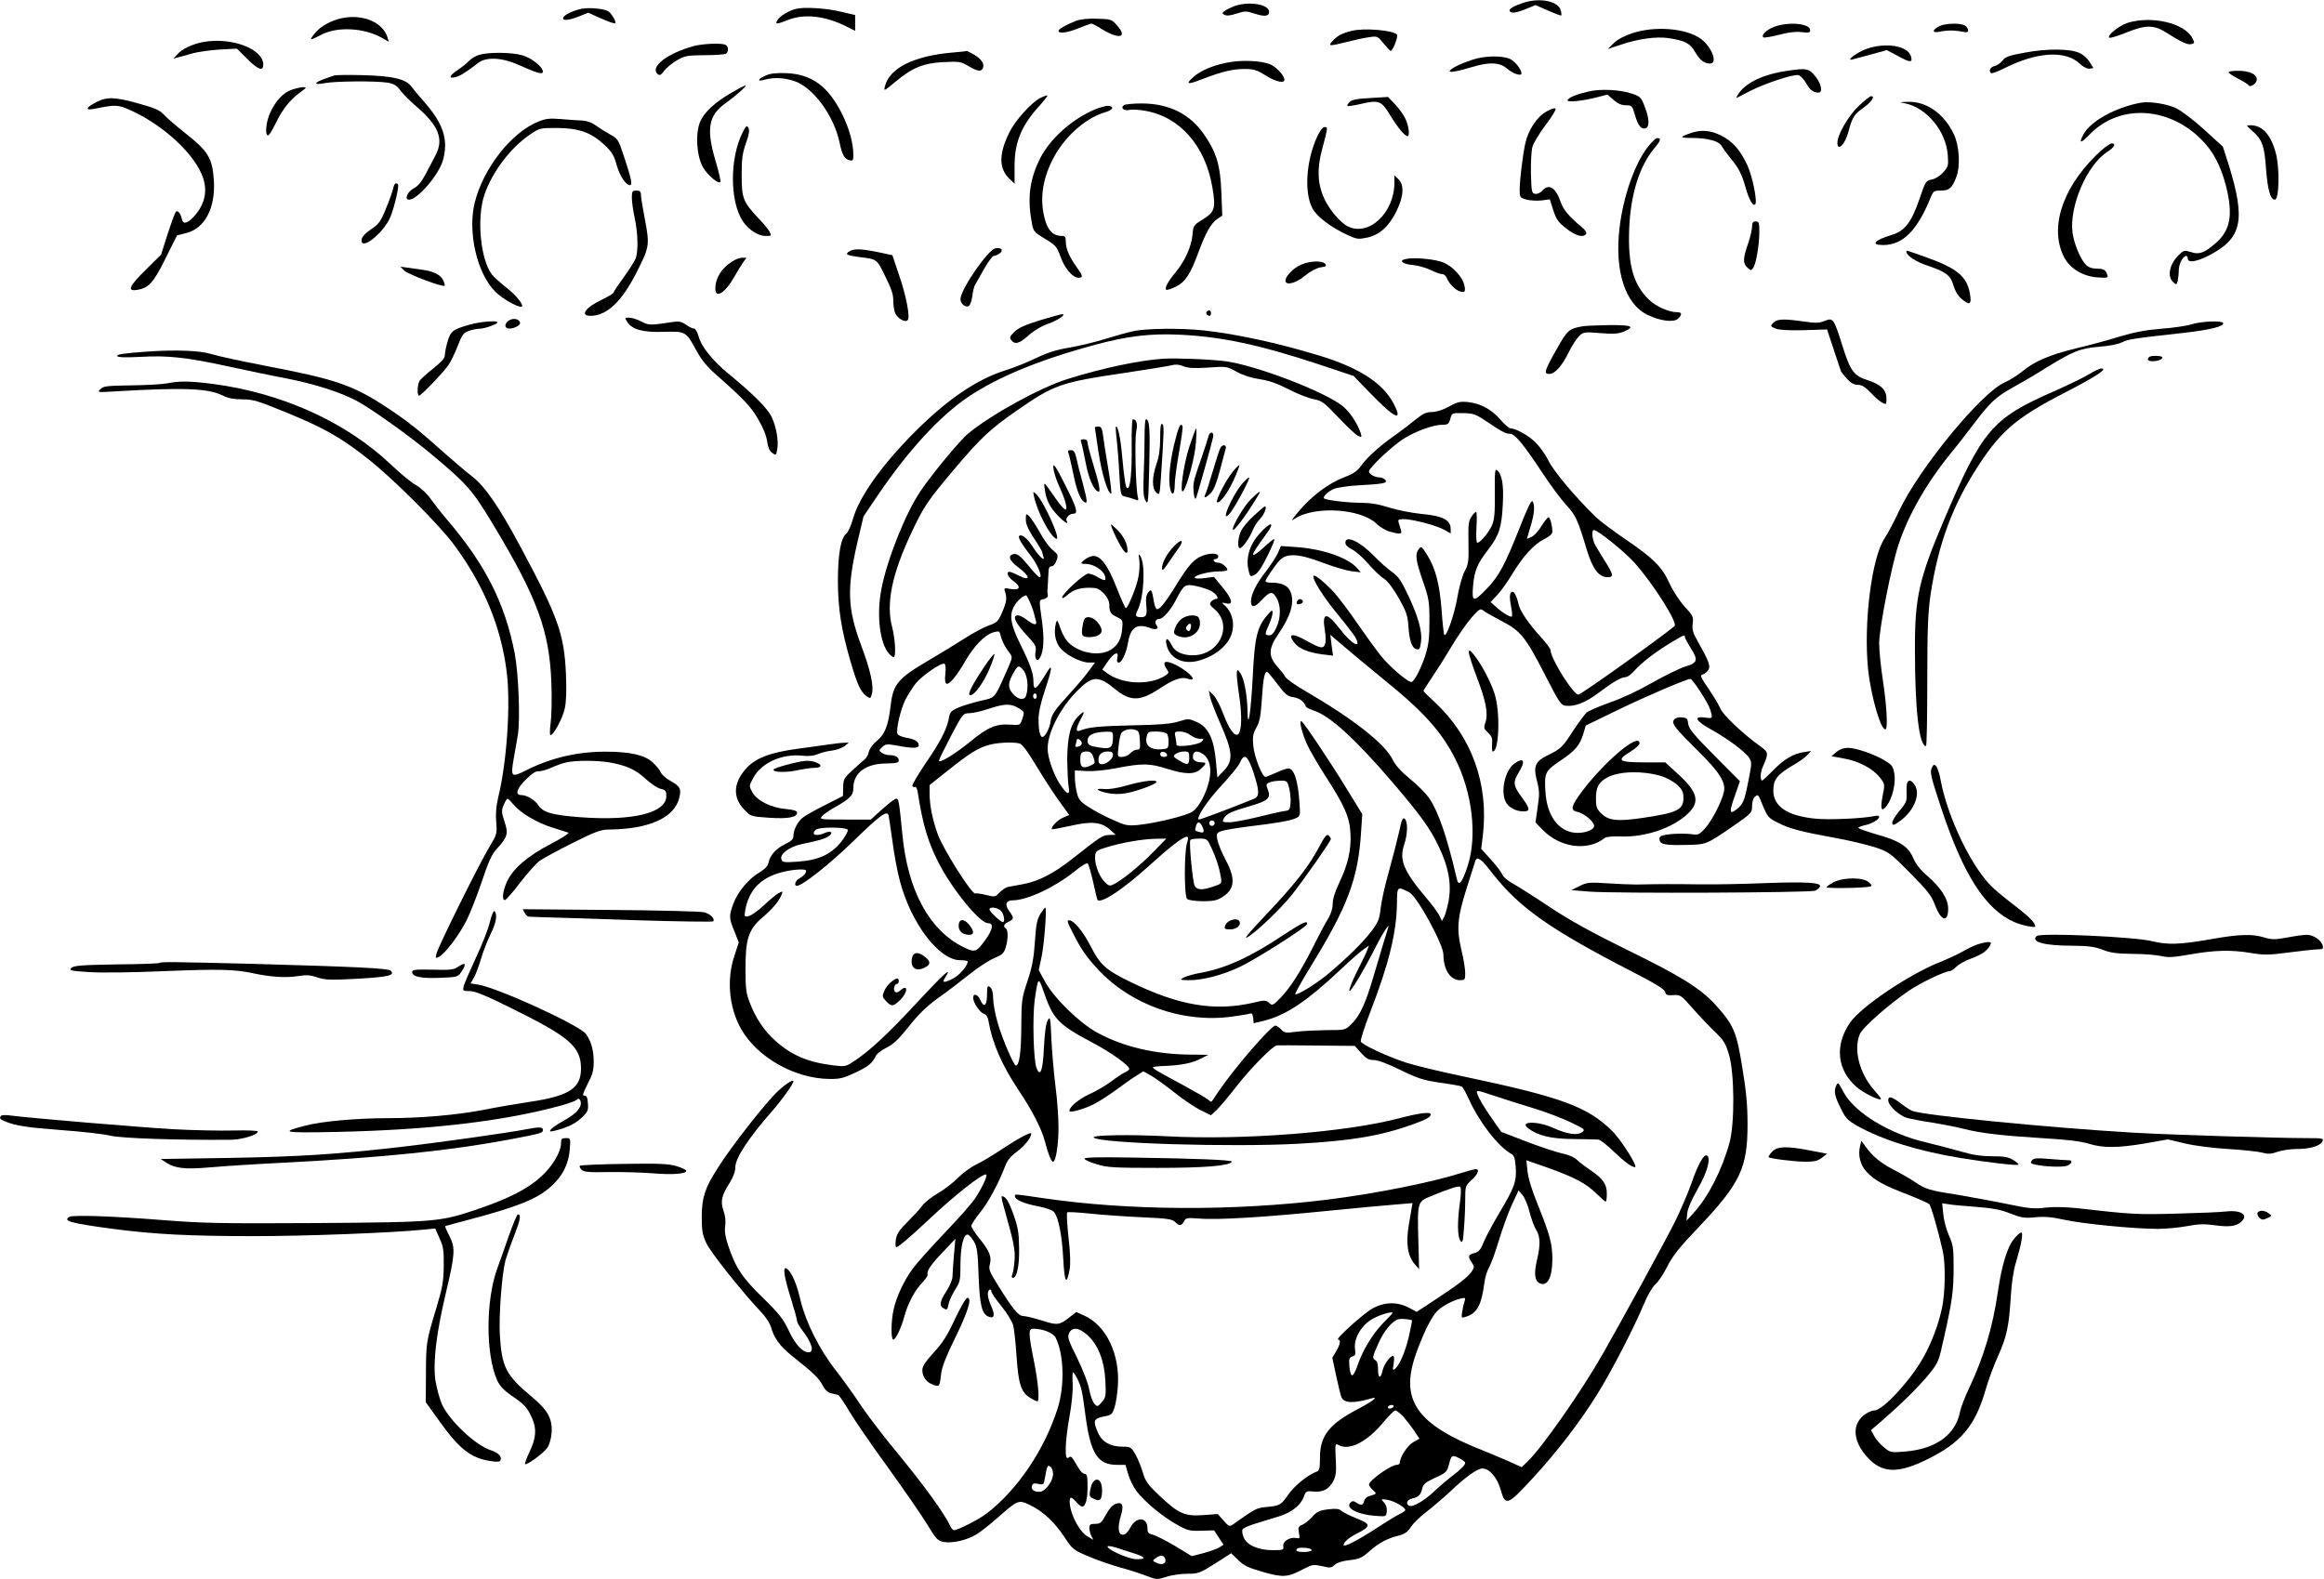  <svg version="1.0" xmlns="http://www.w3.org/2000/svg"
 width="1280pt" height="870pt" viewBox="0 0 1280 870"
 preserveAspectRatio="xMidYMid meet"><g transform="translate(0,870) scale(0.1,-0.1)"
fill="#000000" stroke="none">
<path d="M8395 8686 c-56 -18 -87 -35 -80 -47 9 -14 35 -11 91 12 l51 21 69
-30 c38 -17 70 -29 73 -27 2 2 1 15 -3 28 -12 50 -112 71 -201 43z"/>
<path d="M6797 8666 c-20 -8 -44 -20 -53 -27 -14 -11 -14 -13 1 -21 10 -6 33
-4 65 7 47 15 53 15 100 0 54 -18 80 -15 80 9 0 43 -111 61 -193 32z"/>
<path d="M3200 8651 c-46 -10 -92 -33 -98 -48 -6 -19 30 -16 88 7 l50 20 53
-24 c60 -27 97 -40 97 -32 0 15 -24 54 -40 64 -24 15 -107 22 -150 13z"/>
<path d="M4384 8651 c-41 -10 -88 -39 -102 -62 -15 -24 -5 -24 58 1 92 36 207
23 328 -39 l42 -21 0 43 0 44 -72 17 c-84 21 -209 29 -254 17z"/>
<path d="M1883 8600 c-58 -12 -116 -44 -147 -81 -15 -17 -25 -33 -23 -35 2 -3
25 8 52 22 88 50 242 42 343 -17 l33 -19 -6 22 c-25 85 -135 132 -252 108z"/>
<path d="M5929 8586 c-57 -22 -99 -46 -99 -56 0 -17 49 -11 112 15 34 14 65
25 70 25 4 0 30 -13 56 -30 98 -60 145 -47 83 22 -28 31 -33 33 -108 35 -48 2
-92 -3 -114 -11z"/>
<path d="M11718 8574 c-48 -15 -120 -75 -99 -82 7 -2 48 11 93 29 107 43 151
43 220 -1 85 -54 117 -68 138 -63 18 5 18 7 5 33 -43 83 -224 125 -357 84z"/>
<path d="M9771 8552 c-43 -17 -72 -45 -59 -58 4 -3 42 3 85 14 53 14 93 19
126 15 39 -5 47 -3 47 11 0 37 -121 48 -199 18z"/>
<path d="M10678 8554 c-38 -20 -36 -37 3 -29 17 4 46 7 64 7 18 0 47 -3 64 -7
24 -5 31 -3 31 9 0 8 -9 20 -19 26 -28 15 -112 12 -143 -6z"/>
<path d="M7445 8530 c-53 -13 -79 -27 -104 -54 -29 -31 -22 -32 77 -7 43 11
98 23 123 26 45 7 47 6 79 -34 19 -23 36 -41 39 -41 13 0 44 81 35 90 -24 24
-183 37 -249 20z"/>
<path d="M8987 8516 c-42 -14 -81 -35 -100 -55 l-32 -31 73 24 c94 32 193 46
262 36 91 -14 118 -28 146 -76 28 -47 50 -64 83 -64 45 0 7 96 -54 138 -83 58
-255 70 -378 28z"/>
<path d="M1122 8469 c-62 -11 -119 -38 -147 -70 l-20 -22 25 7 c14 3 50 13 80
22 30 8 98 18 150 21 l95 5 56 -56 c62 -61 89 -71 89 -32 0 86 -173 152 -328
125z"/>
<path d="M3820 8446 c-148 -41 -243 -116 -197 -155 10 -8 19 -4 35 19 12 16
43 42 69 57 44 26 57 28 154 29 58 0 111 4 117 8 17 10 15 43 -4 50 -26 10
-126 5 -174 -8z"/>
<path d="M10281 8431 c-53 -19 -121 -70 -76 -58 11 3 58 16 104 28 l83 23 64
-34 c66 -36 80 -36 69 0 -18 58 -137 78 -244 41z"/>
<path d="M11152 8410 c-85 -15 -107 -23 -122 -43 -11 -14 -31 -28 -45 -31 -23
-6 -33 -25 -19 -39 4 -3 33 7 65 23 186 95 345 105 425 28 20 -18 40 -28 53
-26 l21 3 -20 32 c-10 18 -34 40 -52 49 -49 26 -181 28 -306 4z"/>
<path d="M5240 8410 c-209 -19 -341 -86 -366 -185 -7 -29 -6 -28 57 24 93 78
154 103 266 109 86 4 95 3 137 -22 51 -30 71 -33 80 -10 9 23 -9 49 -49 73
-20 11 -37 20 -38 20 -1 -1 -40 -5 -87 -9z"/>
<path d="M2640 8398 c-19 -5 -44 -20 -56 -33 -11 -12 -40 -35 -62 -50 -48 -32
-55 -50 -14 -40 26 6 61 28 125 78 45 35 132 31 227 -12 100 -45 130 -53 130
-36 0 26 -61 75 -112 90 -57 17 -184 19 -238 3z"/>
<path d="M8110 8371 c-62 -20 -116 -46 -125 -61 -7 -12 38 -5 124 21 96 29
153 26 194 -11 30 -26 77 -41 77 -25 0 23 -37 69 -65 81 -46 19 -138 17 -205
-5z"/>
<path d="M6782 8359 c-88 -13 -169 -46 -211 -85 -44 -40 -32 -42 56 -8 104 40
163 54 228 54 51 0 68 -6 115 -35 60 -39 114 -48 103 -17 -10 28 -46 64 -78
78 -44 18 -140 24 -213 13z"/>
<path d="M9837 8309 c-121 -18 -216 -62 -258 -120 -12 -18 -18 -30 -13 -28 5
2 38 19 72 37 81 42 241 95 267 88 12 -3 31 -23 43 -45 22 -38 39 -51 68 -51
25 0 15 50 -18 90 -36 44 -48 46 -161 29z"/>
<path d="M12275 8300 c4 -6 28 -21 55 -35 27 -14 51 -29 55 -35 9 -14 45 11
45 32 0 29 -40 48 -103 48 -37 0 -56 -4 -52 -10z"/>
<path d="M4218 8284 c-47 -20 -50 -36 -6 -23 49 14 109 11 164 -8 103 -35 217
-190 248 -338 15 -70 26 -90 56 -98 17 -4 20 0 20 28 0 65 -21 142 -59 221
-78 158 -168 225 -310 231 -54 2 -87 -1 -113 -13z"/>
<path d="M1840 8284 c-8 -3 -34 -12 -57 -20 -57 -21 -55 -34 5 -22 55 11 279
13 344 3 37 -6 51 -14 73 -43 16 -21 57 -62 92 -92 120 -103 148 -178 102
-265 -12 -22 -36 -68 -54 -103 -24 -45 -43 -68 -67 -80 -34 -18 -53 -62 -25
-62 47 0 164 137 187 218 30 110 3 197 -97 313 -32 36 -67 78 -78 93 -30 41
-104 58 -270 62 -77 2 -147 1 -155 -2z"/>
<path d="M4030 8190 c-91 -53 -150 -106 -173 -159 -28 -63 -21 -188 14 -251
25 -45 91 -100 97 -81 2 6 -10 58 -27 115 -52 174 -39 250 53 316 62 44 124
100 111 99 -5 0 -39 -18 -75 -39z"/>
<path d="M1605 8205 c-45 -16 -85 -58 -116 -124 -23 -48 -31 -122 -14 -127 6
-2 24 27 42 64 37 78 80 132 136 173 36 26 38 29 16 29 -13 -1 -42 -7 -64 -15z"/>
<path d="M8750 8196 c-69 -16 -106 -31 -116 -47 -9 -15 83 -6 165 16 l54 14
34 -29 c23 -21 44 -30 68 -30 33 0 35 -2 50 -54 17 -59 36 -82 60 -72 21 8 19
54 -6 118 -19 50 -25 56 -67 71 -65 23 -176 29 -242 13z"/>
<path d="M5729 8160 c-50 -26 -139 -125 -171 -192 -57 -116 -57 -197 1 -252
l29 -28 0 93 c-1 136 38 230 144 344 22 25 39 47 37 49 -2 2 -20 -4 -40 -14z"/>
<path d="M7548 8160 c-74 -4 -102 -9 -115 -22 -9 -10 -15 -20 -12 -22 2 -2 33
2 68 10 105 25 119 20 166 -58 41 -68 82 -118 97 -118 14 0 8 54 -11 95 -10
22 -36 58 -57 80 l-39 41 -97 -6z"/>
<path d="M10235 8114 c-58 -57 -115 -157 -115 -201 0 -51 43 -7 61 62 19 74
32 96 75 126 48 33 75 69 50 69 -7 0 -39 -25 -71 -56z"/>
<path d="M530 8137 c-60 -31 -63 -47 -8 -36 118 24 130 23 209 -14 178 -84
345 -241 387 -366 27 -77 8 -152 -52 -216 -37 -39 -59 -42 -65 -9 -4 25 -21
45 -31 39 -5 -3 -25 -58 -46 -122 l-37 -116 -84 -83 c-92 -91 -105 -120 -48
-111 64 10 91 40 157 174 l63 126 50 13 c103 25 162 138 153 288 -8 124 -30
161 -152 258 -56 44 -112 93 -126 109 -19 21 -50 35 -134 58 -131 37 -178 39
-236 8z"/>
<path d="M10491 8131 c121 -24 228 -154 237 -287 4 -56 2 -64 -25 -93 -16 -19
-43 -36 -63 -40 -33 -6 -35 -10 -69 -110 -44 -127 -81 -174 -151 -195 -97 -29
-120 -56 -47 -56 108 1 187 80 261 263 14 34 18 37 55 37 47 0 63 14 86 75 23
60 17 172 -14 236 -53 112 -149 180 -250 178 -51 -1 -53 -2 -20 -8z"/>
<path d="M11790 8134 c-140 -26 -278 -103 -316 -176 -26 -50 -14 -50 36 2 162
167 431 155 614 -28 66 -66 107 -144 136 -256 40 -159 25 -244 -55 -314 -62
-55 -92 -66 -137 -51 -36 11 -40 11 -64 -12 -54 -50 -70 -121 -35 -153 17 -16
19 -16 25 6 3 13 6 39 6 58 0 35 23 80 41 80 5 0 9 -7 9 -15 0 -24 45 -18 111
15 189 96 210 194 112 509 l-30 93 -103 94 c-57 52 -127 105 -155 118 -50 24
-146 39 -195 30z"/>
<path d="M6191 8121 c-22 -14 -2 -33 27 -27 15 4 54 2 87 -4 193 -32 335 -194
373 -425 19 -115 13 -133 -57 -176 -47 -29 -49 -33 -53 -82 -5 -64 -43 -147
-93 -207 -41 -49 -62 -87 -52 -96 3 -4 27 4 52 16 53 26 81 68 126 191 38 104
70 161 105 184 l26 17 -5 126 c-5 148 -26 219 -91 315 -79 118 -195 177 -349
177 -45 0 -88 -4 -96 -9z"/>
<path d="M6035 8099 c-127 -52 -251 -162 -306 -271 -56 -111 -71 -214 -48
-343 10 -61 10 -61 74 -100 59 -36 66 -43 86 -99 23 -65 67 -116 99 -116 27 0
25 10 -11 60 -39 54 -59 101 -59 140 0 24 -4 30 -20 30 -48 0 -76 27 -94 88
-30 107 -17 214 39 328 61 124 179 232 290 265 45 13 55 32 19 36 -10 1 -41
-7 -69 -18z"/>
<path d="M8520 8087 c-54 -28 -104 -104 -120 -181 -15 -74 -29 -194 -30 -248
0 -46 1 -47 39 -58 21 -5 58 -7 83 -4 l44 6 19 -60 c17 -52 28 -67 72 -101 51
-41 95 -52 109 -29 4 6 -5 21 -22 35 -73 61 -104 97 -118 140 -28 81 -65 103
-101 63 -11 -12 -28 -20 -39 -18 -20 3 -21 11 -24 111 -1 59 2 125 8 147 6 21
38 75 71 119 34 44 59 85 57 91 -2 7 -21 2 -48 -13z"/>
<path d="M2965 8030 c-148 -59 -303 -257 -350 -445 -41 -164 13 -395 115 -494
37 -36 115 -81 140 -81 23 0 -23 61 -79 104 -33 26 -69 58 -81 73 -64 82 -86
314 -41 443 44 125 140 252 246 326 57 39 58 39 154 39 120 -1 187 -25 260
-93 41 -39 53 -58 67 -110 17 -61 51 -112 74 -112 15 0 7 37 -34 160 -30 91
-33 96 -77 120 -25 14 -60 36 -79 50 -21 15 -49 25 -75 26 -22 1 -74 4 -115 8
-62 5 -84 3 -125 -14z"/>
<path d="M4091 7972 c-73 -143 -72 -383 1 -492 32 -47 84 -80 125 -80 32 0 33
1 22 23 -6 12 -35 47 -64 77 -82 88 -90 107 -90 235 0 90 4 122 24 177 17 48
20 71 13 84 -8 15 -13 12 -31 -24z"/>
<path d="M12405 7979 c55 -49 67 -80 76 -213 9 -113 24 -166 48 -166 24 0 28
170 6 255 -27 102 -74 155 -140 155 -26 0 -25 0 10 -31z"/>
<path d="M7255 7948 c-61 -133 -73 -306 -27 -395 24 -46 104 -107 197 -149 48
-22 57 -23 105 -13 68 15 120 61 161 145 40 81 44 143 12 176 l-23 22 0 -40
c0 -168 -143 -300 -259 -240 -41 22 -100 92 -127 151 -37 80 -41 163 -14 265
35 133 34 130 16 130 -11 0 -26 -20 -41 -52z"/>
<path d="M9307 7965 c-58 -20 -56 -25 12 -25 84 0 149 -17 163 -44 6 -11 28
-41 48 -66 46 -55 63 -88 85 -165 17 -63 40 -103 52 -91 14 13 -15 156 -44
218 -39 83 -82 131 -145 162 -58 29 -112 33 -171 11z"/>
<path d="M9081 7897 c-75 -92 -140 -275 -161 -452 -28 -236 30 -419 153 -479
71 -35 147 -44 170 -21 23 23 21 35 -6 35 -46 0 -117 32 -156 70 -85 83 -115
190 -108 385 7 193 57 353 141 451 33 39 37 55 12 53 -6 0 -26 -19 -45 -42z"/>
<path d="M11543 7843 c-191 -189 -257 -410 -171 -566 32 -58 103 -100 179
-105 62 -5 65 -3 49 29 -8 14 -21 19 -50 19 -27 0 -47 7 -61 21 -30 30 -66
116 -74 177 -19 144 79 373 191 445 40 26 51 47 24 47 -10 0 -50 -30 -87 -67z"/>
<path d="M2165 7660 c-4 -16 -21 -66 -40 -111 -29 -71 -39 -84 -81 -112 -30
-20 -50 -41 -52 -55 -10 -69 118 30 158 122 21 50 50 173 42 180 -12 13 -21 5
-27 -24z"/>
<path d="M3480 7611 c0 -22 7 -73 16 -113 18 -86 20 -182 5 -222 -6 -16 -36
-62 -66 -104 -30 -41 -55 -78 -55 -83 0 -5 -29 -23 -65 -40 -90 -42 -123 -89
-63 -89 90 0 174 79 257 245 69 137 70 145 41 297 -11 57 -20 113 -20 126 0
17 -6 22 -25 22 -22 0 -25 -4 -25 -39z"/>
<path d="M9650 7452 c0 -16 -9 -54 -19 -85 -31 -89 -33 -115 -9 -139 20 -20
22 -20 34 -4 16 22 34 127 34 199 0 50 -2 57 -20 57 -15 0 -20 -7 -20 -28z"/>
<path d="M5483 7332 c-41 -6 -193 -228 -193 -280 0 -24 25 -46 44 -39 9 4 17
26 21 54 3 26 10 55 15 63 5 8 27 48 50 88 22 39 46 72 53 72 7 0 22 6 33 14
23 17 10 34 -23 28z"/>
<path d="M4681 7317 c-29 -17 -21 -23 44 -32 109 -14 102 -9 150 -106 33 -65
45 -100 45 -133 0 -25 4 -56 10 -70 11 -29 55 -55 69 -40 15 15 -7 132 -47
248 l-37 110 -60 13 c-104 22 -148 25 -174 10z"/>
<path d="M10500 7313 c0 -21 53 -56 121 -78 98 -33 123 -53 139 -110 8 -27 24
-55 42 -70 48 -41 59 -33 47 32 -17 91 -73 137 -244 197 -112 40 -105 38 -105
29z"/>
<path d="M4035 7261 c-61 -38 -95 -92 -95 -152 0 -57 55 -22 105 67 15 27 36
61 47 77 l19 27 -23 0 c-13 0 -36 -8 -53 -19z"/>
<path d="M7742 7273 c-40 -8 -18 -28 39 -33 30 -3 74 -15 99 -28 25 -12 53
-22 63 -22 10 0 21 -10 26 -22 12 -31 46 -65 71 -73 29 -9 33 -2 25 35 -10 43
-61 100 -113 123 -43 19 -164 31 -210 20z"/>
<path d="M7164 7241 c-42 -19 -84 -63 -84 -87 0 -29 57 -15 106 26 30 25 64
43 87 47 30 4 35 8 26 19 -16 20 -87 17 -135 -5z"/>
<path d="M2227 7209 c20 -20 213 -93 222 -83 2 2 -1 15 -7 28 -14 32 -54 52
-117 60 -28 4 -66 9 -85 12 l-35 5 22 -22z"/>
<path d="M6647 6984 c-8 -8 1 -24 14 -24 5 0 9 7 9 15 0 15 -12 20 -23 9z"/>
<path d="M5726 6935 c-81 -25 -116 -41 -139 -63 -26 -26 -28 -33 -17 -46 20
-26 45 -19 96 27 29 26 71 51 101 61 54 18 111 56 83 55 -8 0 -64 -16 -124
-34z"/>
<path d="M2798 6931 c-22 -18 -18 -41 7 -41 30 0 65 20 59 34 -9 22 -42 26
-66 7z"/>
<path d="M3455 6926 c28 -42 86 -58 201 -54 121 3 122 3 180 -104 27 -50 59
-89 108 -132 154 -136 190 -174 231 -244 27 -46 46 -92 50 -123 5 -34 14 -54
28 -64 21 -15 22 -14 28 20 8 48 -5 122 -31 178 -22 47 -101 126 -240 240 -85
70 -148 148 -162 203 -7 25 -18 44 -26 44 -8 0 -27 9 -43 21 -23 16 -39 20
-67 16 -133 -20 -138 -20 -180 2 -23 12 -53 21 -67 21 -25 0 -25 -1 -10 -24z"/>
<path d="M10050 6932 c-29 -12 -49 -13 -116 -3 -113 16 -148 14 -168 -8 -16
-17 -15 -19 13 -31 20 -8 71 -11 157 -9 l127 4 38 -115 c21 -63 39 -116 39
-117 0 -1 14 -18 31 -38 23 -25 39 -35 61 -35 23 0 40 -11 72 -44 22 -24 51
-49 64 -55 21 -11 22 -10 22 24 0 48 -32 78 -105 101 -75 24 -94 50 -139 194
-46 146 -50 151 -96 132z"/>
<path d="M2585 6911 c-91 -26 -103 -35 -120 -93 -8 -28 -15 -62 -15 -75 0 -16
-19 -37 -65 -74 -36 -28 -70 -59 -75 -69 -12 -22 -13 -80 -2 -80 11 0 135 129
162 169 13 18 35 65 51 105 23 61 32 73 61 83 18 7 46 12 61 12 29 1 97 26 97
35 0 12 -98 4 -155 -13z"/>
<path d="M12070 6913 c-25 -8 -99 -19 -165 -24 -87 -7 -150 -19 -230 -43 -60
-19 -168 -48 -240 -65 -147 -36 -229 -71 -295 -126 -24 -20 -69 -48 -99 -62
-130 -57 -472 -475 -582 -709 -27 -59 -63 -125 -78 -148 -72 -104 -118 -469
-92 -723 16 -154 75 -352 98 -329 11 11 3 143 -17 271 -11 72 -20 162 -20 201
0 81 66 420 106 542 55 167 156 343 294 512 34 41 92 116 129 165 81 107 117
141 208 191 37 20 118 67 178 105 153 95 192 110 299 119 53 4 104 14 123 24
33 17 66 22 338 52 146 16 230 37 219 55 -8 14 -124 9 -174 -8z"/>
<path d="M8720 6903 c-77 -13 -87 -21 -143 -121 -71 -125 -76 -142 -45 -142
32 0 69 41 108 119 17 35 43 75 56 88 24 24 28 25 117 18 73 -6 101 -4 130 8
66 28 45 37 -80 36 -65 -1 -129 -4 -143 -6z"/>
<path d="M6240 6875 c-30 -6 -100 -26 -155 -43 -55 -17 -143 -38 -195 -47 -68
-11 -119 -27 -180 -56 -47 -23 -124 -54 -172 -69 -159 -50 -322 -161 -504
-344 -179 -180 -302 -354 -336 -474 -10 -37 -27 -74 -37 -82 -30 -24 -46 -113
-46 -260 0 -152 19 -271 70 -446 37 -126 56 -166 87 -189 22 -15 23 -14 30 12
12 42 -8 131 -57 262 -78 208 -82 317 -22 576 l33 140 81 120 c169 248 340
433 495 538 165 111 394 205 697 287 182 49 308 64 471 56 229 -11 439 -56
760 -162 l195 -65 90 -93 c137 -142 185 -164 131 -60 -60 115 -193 200 -416
267 -228 69 -451 117 -632 137 -127 13 -319 11 -388 -5z"/>
<path d="M810 6763 c-127 -9 -170 -15 -164 -25 4 -7 48 -8 128 -4 150 9 255
-3 485 -53 97 -21 239 -51 315 -65 163 -32 309 -79 399 -129 87 -49 285 -191
404 -290 199 -167 222 -193 341 -390 242 -402 309 -585 319 -872 3 -82 1 -180
-4 -217 -5 -38 -6 -68 -1 -68 17 0 68 94 79 149 8 36 10 103 6 191 -10 217
-43 311 -249 695 -119 223 -198 338 -271 393 -34 26 -104 86 -157 133 -136
122 -202 174 -312 246 -186 122 -280 154 -668 228 -129 25 -264 54 -298 65
-62 19 -193 24 -352 13z"/>
<path d="M11837 6733 c-14 -13 -6 -23 17 -23 31 0 56 10 56 21 0 10 -63 12
-73 2z"/>
<path d="M6410 6724 c-132 -8 -339 -52 -530 -112 -148 -46 -419 -194 -547
-300 -43 -34 -200 -224 -262 -316 -83 -121 -186 -380 -217 -544 -27 -142 -8
-298 43 -354 9 -10 20 -18 25 -18 14 0 9 98 -8 164 -35 132 -2 294 110 530 64
136 89 172 230 339 146 173 198 222 339 320 212 148 246 160 597 212 129 19
249 39 265 43 20 6 41 4 64 -6 26 -10 58 -12 136 -7 100 7 102 7 156 -23 34
-19 81 -34 127 -41 53 -8 98 -24 160 -56 48 -25 110 -49 137 -54 46 -9 57 -17
135 -99 47 -50 96 -96 108 -102 22 -11 23 -10 17 12 -17 54 -63 123 -104 154
-103 79 -465 218 -635 243 -73 11 -269 19 -346 15z"/>
<path d="M11505 6638 c-27 -17 -114 -59 -193 -94 -340 -149 -394 -212 -605
-709 -138 -324 -161 -427 -160 -715 0 -331 23 -530 61 -530 4 0 7 161 7 358 0
291 4 379 18 476 43 284 123 498 270 721 120 182 208 257 462 388 179 92 247
137 210 137 -11 0 -42 -15 -70 -32z"/>
<path d="M920 6588 c-25 -5 -113 -10 -197 -11 -134 -2 -154 -4 -170 -21 -18
-18 -16 -18 82 -12 378 22 514 17 594 -24 28 -14 59 -20 106 -20 59 0 85 -8
243 -73 206 -84 299 -137 449 -255 138 -109 391 -361 475 -475 163 -221 258
-451 289 -700 22 -178 1 -494 -47 -690 -11 -46 -15 -91 -11 -135 5 -65 4 -69
-37 -137 -56 -92 -284 -552 -292 -589 -6 -26 -5 -27 14 -17 35 18 111 120 152
201 20 41 58 137 84 214 35 106 54 148 80 177 62 68 67 86 45 152 -17 52 -18
60 -5 92 8 19 18 35 21 35 4 0 18 -14 33 -32 40 -48 132 -102 214 -127 40 -13
80 -25 88 -28 8 -2 -32 -29 -94 -61 -129 -67 -209 -136 -243 -207 -25 -55 -31
-109 -10 -103 6 3 44 45 82 96 39 50 86 103 105 118 19 14 102 59 184 100 125
63 156 74 200 74 217 2 357 63 386 170 14 54 8 67 -49 99 -23 13 -46 33 -51
45 -4 11 -24 36 -44 55 -43 41 -125 60 -261 60 -155 0 -301 -34 -438 -103 -81
-41 -85 -37 -68 62 6 37 17 96 23 132 14 84 4 339 -17 450 -54 278 -162 491
-376 741 -31 36 -70 87 -88 112 -18 26 -52 58 -79 74 -26 14 -88 65 -137 112
-247 235 -601 396 -983 446 -124 16 -184 17 -252 3z m2436 -2088 c95 -17 146
-40 201 -92 29 -26 66 -51 83 -54 26 -6 30 -11 30 -39 0 -94 -184 -139 -475
-117 -156 12 -204 26 -231 67 -19 29 -63 55 -94 55 -35 0 -23 38 28 87 32 32
54 46 69 44 12 -1 44 8 70 20 26 12 64 25 83 29 53 12 169 11 236 0z"/>
<path d="M7980 6460 c-34 -19 -70 -30 -94 -30 -30 0 -49 -9 -85 -38 -25 -21
-75 -59 -111 -85 -89 -62 -157 -123 -192 -171 -22 -31 -44 -46 -89 -63 -91
-34 -187 -106 -261 -196 -38 -46 -40 -50 -14 -33 109 70 360 54 446 -28 19
-19 53 -39 75 -45 58 -16 68 -14 61 9 -3 11 -9 29 -12 40 -6 17 -2 20 28 20
49 0 185 -36 225 -60 l33 -19 0 24 c0 51 -43 73 -163 84 -52 5 -131 21 -176
35 -56 18 -105 26 -154 26 -74 0 -195 15 -204 24 -10 9 21 39 55 53 18 7 76
16 130 19 143 8 166 12 152 30 -7 8 -21 14 -32 14 -26 0 -58 18 -58 33 0 20
129 141 191 180 66 42 164 77 213 77 31 0 36 4 44 33 9 32 9 32 71 31 56 -1
68 -5 129 -46 83 -56 105 -68 130 -68 26 0 77 -63 175 -212 42 -64 100 -143
130 -176 56 -61 66 -82 116 -249 33 -109 67 -153 117 -153 33 0 30 17 -16 88
-21 34 -46 75 -55 91 -17 33 -20 81 -6 81 21 0 170 -120 224 -181 100 -111
240 -332 220 -348 -72 -61 -500 -367 -528 -377 -24 -10 -155 197 -155 245 0 7
-24 39 -53 71 -63 68 -116 145 -123 180 -8 39 -23 70 -33 70 -16 0 -19 -25 -9
-78 6 -29 8 -55 5 -58 -7 -7 -53 21 -89 54 l-28 25 39 42 c21 22 57 74 81 114
57 95 120 164 175 191 28 14 45 28 45 40 0 33 -12 80 -21 80 -5 0 -23 -22 -39
-48 -16 -27 -41 -54 -55 -60 -14 -6 -25 -11 -25 -9 0 1 9 31 20 67 21 69 25
117 11 138 -6 10 -29 -38 -71 -145 -82 -207 -114 -266 -180 -335 -75 -78 -84
-76 -77 11 7 85 23 125 82 201 62 80 76 125 82 251 6 108 -4 166 -32 189 -11
9 -13 -11 -12 -127 1 -112 -2 -146 -16 -178 -19 -41 -64 -95 -80 -95 -6 0 -8
34 -5 85 3 47 2 85 -2 85 -4 0 -16 -12 -26 -27 -16 -24 -18 -45 -16 -142 2
-104 0 -119 -22 -160 -13 -26 -31 -90 -40 -146 -16 -91 -59 -215 -71 -203 -3
3 -10 64 -15 136 -11 146 -34 233 -81 307 -29 46 -32 48 -45 30 -21 -29 -17
-60 22 -174 34 -97 37 -115 37 -221 0 -90 -4 -130 -21 -185 -23 -73 -60 -146
-77 -152 -17 -5 -122 84 -170 145 -25 31 -83 111 -128 176 -45 66 -104 144
-130 173 -49 53 -105 99 -112 91 -12 -12 53 -116 129 -208 48 -58 94 -118 102
-133 36 -68 -25 -33 -87 49 -73 95 -99 92 -82 -9 5 -30 6 -64 1 -76 -9 -27
-27 -23 -104 20 -77 44 -105 38 -64 -13 24 -32 78 -53 153 -63 l59 -7 -8 58
-7 57 75 -64 c40 -35 142 -119 225 -187 212 -171 314 -285 388 -432 94 -186
122 -424 69 -589 -30 -93 -50 -118 -60 -74 -56 240 -102 372 -154 448 -17 24
-63 71 -104 104 -49 40 -80 75 -94 103 -41 88 -213 224 -484 382 -54 31 -103
66 -109 77 -6 12 -26 37 -44 57 -50 56 -49 99 4 176 68 99 91 172 71 230 -12
38 -47 56 -106 56 -19 0 -34 3 -34 8 0 11 49 83 78 115 39 41 105 38 240 -14
59 -22 130 -43 157 -46 l50 -6 -20 23 c-52 58 -186 105 -334 116 l-86 6 -17
-39 c-10 -22 -39 -66 -64 -99 -54 -68 -83 -127 -84 -166 0 -37 19 -36 56 3 49
52 61 54 84 17 25 -42 26 -110 0 -165 -13 -30 -25 -43 -40 -43 -25 0 -25 7 0
61 11 24 19 53 19 64 0 17 -5 14 -30 -15 -55 -64 -69 -123 -79 -334 -10 -197
-27 -312 -29 -191 -2 86 -18 173 -38 204 -15 23 -18 24 -21 7 -2 -10 4 -68 13
-128 17 -109 14 -201 -7 -214 -19 -12 -49 30 -80 112 -17 46 -42 94 -56 106
l-24 23 7 -35 c4 -19 27 -79 51 -134 76 -170 79 -216 21 -276 l-32 -33 -8 89
c-11 123 -42 189 -105 216 -44 20 -47 20 -101 3 -42 -13 -101 -18 -254 -21
-183 -4 -243 -10 -289 -29 -24 -10 -23 11 2 58 27 51 25 56 -10 22 -44 -42
-62 -115 -62 -246 1 -60 4 -124 8 -144 9 -51 -10 -44 -50 18 -33 49 -66 145
-66 192 0 88 67 221 160 316 85 87 119 89 210 14 85 -70 138 -70 246 1 78 52
121 67 155 55 62 -21 13 36 -63 75 -58 29 -80 22 -54 -19 16 -23 15 -25 -6
-39 -84 -54 -232 -49 -317 11 l-30 22 30 44 c34 50 63 61 53 20 -4 -18 -2 -25
9 -25 16 0 41 54 51 115 14 80 50 102 121 75 32 -12 51 -4 35 15 -13 16 -5 35
14 35 22 0 66 51 96 111 40 78 48 83 110 70 28 -6 64 -18 79 -26 31 -16 49
-45 27 -45 -7 0 -19 -7 -26 -15 -10 -12 -7 -19 18 -40 106 -89 29 -255 -118
-255 -58 0 -100 20 -117 56 -21 43 -37 44 -28 2 16 -73 87 -110 172 -89 68 17
129 56 163 103 48 66 40 157 -19 207 -14 12 -13 13 12 7 42 -10 35 22 -20 89
l-47 57 -53 -7 c-31 -4 -53 -3 -53 3 0 14 85 35 136 34 24 0 44 4 44 8 0 15
-31 40 -50 40 -10 0 -22 5 -25 10 -3 6 1 10 9 10 9 0 16 7 16 15 0 19 -49 20
-93 1 -43 -18 -74 -54 -140 -161 -61 -99 -93 -138 -107 -130 -5 3 -12 22 -15
43 -11 65 -14 70 -32 47 -10 -14 -13 -34 -10 -65 6 -57 1 -70 -27 -70 -32 0
-36 7 -20 39 35 70 44 250 15 297 -10 16 -11 13 -6 -21 3 -22 1 -64 -5 -94
-10 -55 -58 -171 -69 -171 -4 0 -26 49 -50 110 -51 132 -94 186 -138 176 -16
-4 -36 -15 -46 -25 -17 -16 -16 -17 17 -18 40 -1 92 -34 101 -64 10 -30 1 -32
-36 -10 -19 12 -43 21 -55 21 -22 0 -144 -111 -144 -132 0 -6 10 -2 23 9 40
37 82 49 153 44 37 -2 84 -54 84 -93 0 -41 7 -51 45 -69 28 -13 30 -18 26 -59
-4 -59 -24 -96 -64 -120 -64 -39 -179 -17 -237 45 -12 13 -31 47 -40 75 -15
44 -18 48 -24 28 -12 -46 -6 -95 17 -129 26 -41 116 -89 164 -89 l34 0 -31
-42 c-16 -24 -70 -87 -119 -141 -73 -80 -89 -105 -94 -138 -5 -40 -30 -89 -46
-89 -13 0 -21 38 -21 98 0 34 12 91 35 159 41 123 44 154 10 98 -56 -94 -73
-106 -73 -51 0 47 -16 93 -74 210 -52 107 -60 155 -33 206 14 26 50 60 66 60
7 0 35 -63 44 -100 4 -14 9 -33 11 -42 7 -25 -12 -22 -50 7 -18 14 -40 25 -49
25 -35 0 -15 -43 54 -116 43 -47 48 -55 42 -87 -6 -39 11 -58 26 -29 20 38 23
103 10 200 -17 124 -18 115 11 122 15 4 23 12 21 21 -2 8 -3 25 -1 39 1 14 3
46 4 73 1 37 4 47 17 47 10 0 22 13 28 32 10 29 9 33 -22 59 -18 14 -50 59
-71 98 -22 39 -48 78 -58 88 -17 15 -18 14 -18 -19 0 -25 13 -55 45 -104 25
-37 45 -71 45 -75 0 -4 3 -15 6 -23 14 -35 -22 -4 -56 49 -32 50 -63 75 -77
62 -7 -8 15 -46 63 -107 41 -52 71 -128 47 -119 -6 2 -34 32 -62 67 -39 47
-58 62 -74 60 -38 -5 -31 -34 17 -70 71 -52 76 -84 7 -49 -22 12 -45 21 -51
21 -21 0 -9 -29 20 -50 45 -32 40 -53 -11 -45 -40 7 -41 6 -33 -16 11 -35 8
-56 -18 -116 -21 -47 -28 -54 -70 -68 -26 -9 -87 -41 -135 -72 -48 -31 -137
-85 -198 -121 -171 -100 -196 -131 -210 -252 -12 -105 -32 -157 -74 -190 -23
-19 -41 -43 -45 -60 -3 -16 -13 -34 -22 -42 -9 -7 -39 -34 -67 -60 -48 -43
-52 -50 -53 -95 l-1 -48 -102 -52 c-57 -28 -112 -60 -123 -70 -27 -24 -48 -67
-48 -97 0 -19 -10 -29 -45 -46 -51 -25 -84 -61 -92 -102 -4 -19 -19 -35 -48
-53 -60 -34 -121 -107 -145 -171 -26 -70 -25 -82 5 -155 l24 -61 -24 -73 c-44
-131 -30 -286 37 -404 88 -155 293 -272 483 -275 60 -1 80 4 142 33 74 34 98
54 117 94 6 12 32 32 58 45 36 17 66 45 123 116 54 69 99 112 162 158 49 34
126 93 172 130 46 37 107 77 136 89 45 19 54 27 64 59 14 46 14 97 1 105 -17
11 -11 25 15 37 30 14 31 21 4 58 -27 36 -19 60 19 60 79 0 232 72 341 160 37
30 67 48 72 43 5 -5 18 -51 30 -103 11 -52 22 -96 24 -98 21 -21 142 60 280
185 118 107 190 163 211 163 10 0 10 -8 1 -37 -15 -54 -15 -289 1 -305 7 -7
41 -12 85 -13 58 0 79 4 108 22 70 44 76 100 20 205 -22 41 -42 91 -46 111 -7
34 -5 38 21 48 16 6 81 17 144 25 159 19 236 32 266 46 26 12 27 13 20 100 -7
95 -24 157 -48 171 -10 7 -32 2 -73 -17 -31 -14 -61 -26 -65 -26 -18 0 -62
111 -67 170 -5 52 -2 68 17 102 18 32 24 63 30 157 7 111 15 152 29 150 3 0
29 -30 56 -67 43 -57 56 -68 89 -73 35 -6 59 -24 68 -51 2 -5 23 -16 48 -24
87 -30 226 -157 421 -384 163 -190 215 -262 264 -365 53 -111 70 -202 54 -296
-7 -35 -17 -75 -24 -88 l-13 -25 -16 33 c-9 17 -41 60 -70 94 -125 148 -151
209 -122 294 19 57 21 127 3 142 -11 9 -17 -5 -31 -71 -10 -44 -35 -143 -56
-218 -22 -76 -42 -168 -46 -205 -6 -57 -13 -75 -49 -123 -43 -59 -137 -151
-242 -239 -65 -54 -171 -119 -179 -110 -3 3 37 74 89 159 198 322 257 477 273
728 l7 105 -83 135 c-94 154 -237 367 -251 376 -17 10 2 -67 32 -131 15 -33
60 -109 99 -170 105 -163 133 -225 138 -315 5 -91 -13 -171 -63 -276 -22 -46
-35 -88 -35 -114 0 -25 -9 -54 -24 -79 -13 -21 -50 -89 -81 -152 -71 -141
-131 -235 -185 -289 -40 -40 -43 -41 -60 -25 -18 16 -24 16 -87 1 -213 -49
-410 -16 -676 114 -137 67 -166 92 -221 199 -41 80 -92 141 -117 141 -14 0
-12 -8 21 -71 45 -90 74 -131 136 -198 182 -197 467 -298 737 -262 48 7 94 14
102 17 9 4 15 -3 17 -24 l3 -29 55 13 c125 32 234 105 422 281 52 49 109 100
127 112 l31 22 -9 -24 c-5 -14 -30 -66 -56 -117 -25 -50 -45 -99 -43 -108 3
-16 81 114 151 253 34 67 74 127 63 95 -9 -27 -44 -143 -81 -269 -43 -147 -75
-218 -122 -263 -34 -33 -34 -33 -136 -33 -56 -1 -131 -4 -167 -9 -59 -8 -67
-6 -84 13 -11 11 -25 21 -31 21 -25 0 -232 -241 -315 -365 -18 -27 -35 -52
-37 -54 -1 -2 -11 3 -20 12 -10 8 -74 45 -142 82 -142 76 -161 88 -161 95 0 3
33 7 73 8 88 4 147 16 195 42 l37 19 -95 1 c-197 1 -378 44 -520 123 -97 54
-234 188 -283 277 l-36 65 14 65 c16 69 32 280 22 280 -3 0 -15 -16 -27 -35
-18 -29 -24 -59 -30 -153 -6 -91 -15 -139 -41 -217 -32 -95 -33 -107 -34 -255
-1 -140 -11 -210 -30 -210 -12 0 -75 148 -100 235 -14 48 -25 109 -25 135 0
30 -6 52 -15 60 -17 14 -18 11 -19 -49 -1 -53 -18 -63 -36 -21 -13 32 -40 41
-40 13 0 -27 36 -80 59 -88 14 -4 22 -18 26 -43 20 -118 74 -241 162 -373 76
-113 130 -217 148 -287 18 -70 35 -112 45 -112 15 0 30 92 30 187 0 54 -7 155
-16 223 -9 69 -19 186 -23 260 -5 124 -7 133 -20 110 -10 -16 -17 -69 -21
-147 -6 -131 -20 -170 -41 -117 -17 43 -23 279 -10 376 19 129 20 130 51 40
50 -146 80 -177 267 -276 101 -53 203 -126 203 -145 0 -4 -11 -13 -25 -19 -14
-7 -49 -30 -78 -52 -29 -22 -83 -53 -119 -69 -58 -27 -108 -69 -108 -91 0 -13
78 9 133 36 29 15 84 50 122 78 39 29 88 64 111 78 l41 26 43 -24 c23 -13 81
-55 129 -93 47 -38 112 -81 143 -97 l58 -28 31 29 c17 17 67 75 110 131 78
100 199 223 222 225 7 1 106 0 220 -1 l209 -2 35 -39 c28 -31 42 -39 70 -39
22 0 76 -20 147 -55 97 -47 125 -56 220 -70 59 -8 113 -18 118 -21 5 -4 22
-34 38 -69 57 -127 161 -261 234 -302 15 -8 21 -25 24 -71 6 -79 -7 -115 -86
-247 -36 -60 -76 -135 -89 -165 -18 -45 -27 -56 -52 -63 -35 -9 -38 -18 -15
-52 15 -23 15 -27 0 -50 -20 -30 -77 -74 -207 -159 l-96 -63 -44 23 c-63 33
-132 32 -197 -3 -50 -27 -212 -173 -192 -173 16 0 12 -26 -11 -65 l-21 -35 22
-103 c12 -56 25 -109 29 -116 16 -32 67 -33 164 -5 43 13 9 -15 -69 -56 -162
-84 -214 -149 -214 -270 0 -58 -3 -72 -17 -77 -49 -17 -125 -79 -159 -129 -39
-56 -45 -60 -127 -67 -47 -5 -56 -10 -177 -96 -18 -12 -23 -10 -51 22 l-32 36
-81 -6 c-102 -7 -135 8 -242 109 -64 61 -76 79 -90 127 -9 31 -27 75 -40 98
-24 41 -27 43 -70 43 -67 0 -113 25 -135 74 -31 68 -26 81 29 92 43 8 48 12
60 49 8 22 16 76 19 120 12 174 -65 334 -185 387 l-44 20 -27 -21 c-66 -53
-74 -54 -162 -26 -44 14 -91 25 -104 25 -26 0 -58 39 -142 175 -43 69 -49 84
-41 110 11 41 -3 75 -57 141 -25 31 -45 62 -45 70 0 8 20 39 45 70 46 55 106
167 140 257 13 35 31 57 67 83 41 31 78 77 78 99 0 12 -73 -27 -160 -85 -51
-34 -116 -73 -144 -86 -28 -13 -73 -46 -99 -72 -26 -27 -77 -66 -113 -87 -36
-21 -75 -52 -86 -69 -12 -17 -48 -56 -79 -87 -42 -41 -59 -65 -64 -93 -4 -21
-4 -41 1 -46 6 -6 78 56 174 146 144 136 293 254 320 254 13 0 -16 -65 -56
-127 -18 -29 -95 -116 -170 -194 -75 -79 -154 -167 -176 -197 -49 -66 -92
-158 -107 -230 -14 -65 -14 -162 -1 -162 13 0 44 64 60 125 19 71 57 144 97
186 19 20 33 40 32 45 -6 21 15 54 82 124 l71 75 -8 -90 c-4 -49 -8 -103 -8
-120 -1 -16 -16 -52 -34 -79 -37 -57 -40 -81 -13 -95 16 -9 20 -6 25 22 3 19
20 55 36 81 28 43 30 53 30 142 0 99 18 170 42 162 7 -3 22 -20 33 -39 16 -28
21 -59 25 -189 6 -161 18 -210 56 -224 30 -12 35 9 15 55 -22 48 -27 84 -11
94 6 3 10 0 10 -9 0 -8 25 -45 55 -81 30 -37 59 -84 65 -105 6 -21 14 -99 19
-173 10 -151 25 -198 75 -228 17 -10 34 -19 39 -19 14 0 6 100 -18 220 -31
154 -32 180 -4 180 52 0 110 -23 123 -49 46 -91 51 -264 11 -391 -73 -228
-221 -448 -391 -578 -41 -32 -159 -92 -180 -92 -6 0 -16 12 -23 28 -28 62
-148 227 -280 387 -78 94 -172 216 -209 272 -37 56 -99 143 -139 194 -89 113
-165 265 -193 382 -21 91 -47 154 -74 176 -27 22 -20 -35 19 -159 19 -61 35
-118 35 -127 0 -8 13 -32 29 -52 52 -67 68 -121 35 -121 -34 0 -73 42 -109
118 -31 66 -52 93 -143 182 -114 111 -151 166 -192 290 -15 45 -20 76 -16 105
4 26 1 57 -9 84 -18 53 -11 85 34 155 20 32 31 63 31 86 0 50 73 161 202 308
53 60 118 151 118 165 0 12 -38 -11 -82 -51 -64 -58 -260 -307 -335 -427 -71
-111 -87 -162 -88 -265 0 -82 4 -102 26 -150 25 -52 195 -266 298 -375 29 -30
52 -66 59 -91 17 -58 49 -101 112 -152 120 -95 151 -125 170 -163 14 -26 29
-41 48 -45 15 -3 32 -7 38 -9 6 -2 34 -43 63 -92 28 -48 124 -187 212 -308 87
-121 184 -261 215 -312 51 -84 59 -92 93 -98 47 -8 125 10 176 40 22 13 76 55
120 94 114 100 114 100 181 68 71 -35 133 -93 188 -177 42 -64 48 -69 128
-103 46 -20 124 -47 173 -61 50 -13 116 -35 148 -47 57 -22 60 -22 111 -6 29
10 81 17 116 17 59 0 68 3 152 56 l89 57 39 -38 c32 -31 56 -42 139 -66 111
-31 133 -29 224 19 45 23 53 24 98 14 45 -11 52 -10 70 7 13 12 44 22 82 26
53 6 69 13 107 47 53 47 100 73 163 88 34 9 50 20 68 48 13 20 51 57 84 82 33
25 91 75 130 111 89 84 152 129 180 129 39 0 82 -51 101 -119 25 -90 37 -86
179 69 136 148 260 310 354 462 75 120 201 364 254 491 22 53 48 97 64 111 16
13 45 57 66 99 30 59 66 105 180 224 222 235 262 320 262 558 0 107 -7 182
-29 315 -32 199 -48 234 -149 346 -83 90 -188 156 -489 303 -185 91 -309 159
-418 231 -85 57 -178 116 -207 132 -29 16 -55 38 -58 49 -4 11 -31 48 -62 82
l-55 61 9 71 c34 286 -61 548 -267 739 -33 30 -60 57 -60 60 0 3 20 33 43 68
24 35 74 113 110 174 37 62 88 135 113 163 41 46 48 50 63 38 9 -8 53 -33 99
-57 107 -55 134 -88 242 -299 78 -152 87 -166 114 -169 51 -6 111 18 183 73
77 58 123 85 148 85 9 0 31 16 48 36 40 45 113 101 199 153 73 44 78 46 78 31
0 -5 14 -31 30 -57 45 -70 41 -85 -28 -105 -31 -10 -113 -50 -182 -89 -75 -43
-168 -87 -233 -109 -59 -21 -117 -46 -129 -56 -11 -11 -44 -55 -73 -99 -59
-92 -69 -101 -139 -135 -70 -34 -82 -60 -61 -141 14 -54 15 -74 4 -146 l-12
-84 39 -40 c97 -100 250 -120 343 -45 8 6 42 9 80 8 139 -7 295 46 379 127 68
66 52 120 -65 225 l-61 56 -105 0 c-154 0 -168 9 -87 59 28 17 50 38 50 46 0
62 -189 -96 -316 -264 -62 -83 -67 -106 -25 -114 36 -8 91 -53 91 -77 0 -24
-60 -44 -112 -37 -88 12 -148 97 -156 223 -7 107 -2 117 82 173 83 56 108 86
127 150 l13 44 171 83 c147 72 385 174 405 174 13 0 100 -136 110 -170 14 -49
14 -49 -30 -43 -65 9 -51 -19 33 -65 89 -49 189 -123 211 -157 15 -23 15 -32
-4 -125 -22 -114 -29 -130 -67 -160 -38 -30 -40 -13 -7 78 l27 78 -141 142
c-115 116 -141 148 -144 175 -3 28 -7 32 -34 35 -18 2 -36 -3 -43 -12 -17 -21
1 -44 133 -175 116 -114 152 -171 141 -223 -12 -54 -65 -158 -103 -200 -34
-38 -38 -39 -80 -33 -24 3 -72 3 -108 0 -52 -6 -64 -11 -64 -25 0 -31 23 -37
135 -35 125 2 119 0 268 102 104 72 107 75 107 112 0 22 6 44 15 51 19 16 18
17 47 -55 23 -54 30 -63 79 -87 65 -33 124 -49 311 -83 79 -14 179 -38 223
-52 78 -26 83 -29 195 -142 99 -100 118 -125 138 -178 33 -88 72 -98 72 -19 0
54 -40 116 -115 181 -37 31 -62 63 -77 97 -28 66 -77 97 -208 133 -54 16 -97
31 -95 35 3 4 19 10 37 14 37 7 78 32 78 46 0 6 -10 8 -22 5 -62 -14 -254 -23
-331 -15 -154 16 -230 67 -230 156 0 58 21 86 100 133 38 21 77 49 88 62 l20
22 -37 -6 c-61 -9 -110 -38 -170 -99 -32 -32 -59 -58 -62 -58 -12 0 -11 42 1
71 36 81 35 84 -15 120 -93 67 -202 170 -217 206 -8 20 -38 69 -65 109 -46 67
-48 73 -30 79 11 4 25 15 30 26 12 21 1 49 -61 159 -25 44 -30 63 -26 94 5 37
2 44 -45 95 -28 31 -65 87 -83 128 -42 91 -88 137 -241 241 -66 45 -141 101
-165 124 -109 106 -229 248 -258 306 -17 35 -50 81 -72 103 -39 39 -108 78
-139 79 -8 0 -34 22 -57 49 -49 56 -107 88 -178 96 -43 4 -58 1 -105 -25z
m-2450 -1310 c7 -14 21 -35 31 -48 17 -22 16 -25 -17 -100 -69 -154 -60 -144
-144 -163 -41 -10 -96 -26 -121 -37 -41 -18 -47 -25 -53 -59 -11 -61 -47 -130
-130 -251 -42 -62 -74 -117 -71 -123 4 -5 10 -7 15 -4 5 3 12 -11 15 -32 27
-174 56 -272 114 -385 76 -149 229 -335 273 -334 32 1 27 -35 -15 -92 -49 -68
-57 -71 -120 -40 -188 92 -308 312 -337 622 -18 181 -20 196 -34 196 -7 0 -41
-26 -76 -57 l-64 -58 -142 0 c-138 0 -142 1 -126 19 9 10 37 30 62 44 92 52
110 70 110 110 0 85 68 135 182 136 56 1 68 4 68 17 0 19 -20 29 -54 29 -12 0
-30 6 -40 13 -16 12 -16 14 4 32 18 17 26 17 84 7 84 -16 116 -15 116 2 0 21
-22 34 -69 42 -23 4 -45 13 -48 21 -9 23 17 134 43 187 14 27 39 67 56 89 36
45 145 120 160 110 6 -3 8 -26 5 -54 -4 -31 -2 -51 5 -55 15 -9 57 41 105 125
47 82 108 144 153 157 33 9 35 8 41 -16 3 -14 11 -36 19 -50z m104 -139 c21
-23 31 -78 22 -125 -6 -29 -11 -36 -31 -36 -14 0 -34 12 -48 30 -28 33 -26 60
9 120 21 35 25 36 48 11z m76 -146 c0 -8 -4 -15 -10 -15 -5 0 -10 7 -10 15 0
8 5 15 10 15 6 0 10 -7 10 -15z m-102 -65 c36 -22 36 -22 21 -65 -11 -31 -12
-31 -69 -27 -74 5 -121 -15 -219 -96 -83 -68 -175 -123 -169 -101 1 8 32 69
67 137 64 121 65 122 100 123 20 0 68 11 106 24 88 29 121 30 163 5z m670
-178 c3 -45 1 -52 -16 -52 -10 0 -27 -9 -37 -20 -10 -11 -30 -20 -45 -20 -26
0 -26 0 -19 59 3 32 10 64 14 71 11 18 47 28 75 20 22 -6 25 -12 28 -58z
m-148 17 c0 -57 -13 -67 -70 -58 -60 9 -70 15 -70 38 0 32 32 48 103 50 35 1
37 -1 37 -30z m297 19 c6 -7 10 -29 9 -48 -1 -34 -3 -35 -42 -38 -57 -4 -89
22 -79 66 6 31 9 32 55 32 26 0 52 -6 57 -12z m130 -8 c14 -11 37 -20 51 -20
24 0 25 -1 10 -16 -18 -18 -138 -33 -138 -17 0 6 -3 25 -6 42 -6 30 -5 31 26
31 17 0 43 -9 57 -20z m-599 -42 c2 -9 -6 -18 -18 -21 -16 -4 -20 -2 -16 10 3
8 6 19 6 25 0 15 25 3 28 -14z m-342 -4 c14 -4 45 -45 88 -117 37 -62 93 -149
126 -195 l59 -82 -33 -14 c-31 -13 -71 -54 -62 -64 3 -2 47 6 100 18 117 27
172 22 219 -20 l32 -29 -35 -1 c-37 -1 -45 -6 -201 -129 -106 -84 -189 -126
-275 -142 -32 -6 -69 -13 -81 -15 -12 -2 -33 -16 -47 -30 -23 -26 -26 -26 -73
-15 -27 7 -55 11 -62 9 -19 -5 -177 245 -206 326 -30 83 -45 161 -45 225 l0
46 103 82 c117 93 160 120 220 138 44 14 137 19 173 9z m404 -70 c14 -37 13
-40 -19 -54 -38 -15 -51 -7 -51 34 0 39 6 46 37 46 16 0 27 -8 33 -26z m110 7
c0 -22 -35 -51 -62 -51 -12 0 -18 8 -18 23 0 31 18 47 52 47 21 0 28 -5 28
-19z m298 2 c2 -8 -5 -13 -17 -13 -12 0 -21 6 -21 16 0 18 31 15 38 -3z m122
-18 c0 -41 -10 -43 -58 -13 -32 20 -33 22 -16 35 10 7 30 13 46 13 25 0 28 -3
28 -35z m77 20 c35 -25 48 -78 33 -144 -15 -71 -56 -147 -92 -172 -30 -22
-202 -64 -300 -74 -57 -5 -70 -3 -138 28 -41 18 -100 49 -131 69 -49 31 -58
42 -68 81 -6 25 -11 63 -11 84 l0 39 63 -4 c38 -2 104 4 170 17 139 27 179 26
274 -4 101 -32 154 -33 187 -1 31 28 32 36 7 36 -32 0 -51 11 -51 29 0 34 23
40 57 16z m276 -98 c34 -104 35 -134 5 -147 -117 -48 -303 -118 -306 -115 -13
13 49 105 125 187 49 52 95 109 102 126 23 55 43 41 74 -51z m2245 -22 c30 -9
70 -31 89 -48 29 -27 35 -40 35 -72 0 -67 -33 -83 -232 -112 -135 -19 -181
-14 -222 27 -24 24 -28 36 -28 82 0 61 16 90 63 115 66 35 194 38 295 8z
m-2048 -66 c6 -22 10 -59 8 -82 -3 -38 -6 -42 -33 -45 -16 -2 -83 -17 -147
-33 -64 -16 -135 -29 -158 -29 -37 0 -40 2 -30 20 14 27 40 39 144 69 100 29
117 44 99 91 -11 28 -10 32 10 40 12 5 39 9 59 9 35 1 38 -1 48 -40z m-2206
-151 c2 -7 11 -70 21 -140 9 -70 27 -169 41 -220 61 -234 216 -438 333 -438
23 0 41 -3 41 -7 0 -23 -45 -75 -79 -93 -53 -27 -65 -25 -45 5 44 68 -9 20
-159 -142 -158 -171 -265 -270 -352 -325 -37 -24 -45 -25 -107 -17 -138 17
-230 56 -318 136 -62 55 -107 123 -140 208 -20 50 -24 79 -24 180 -1 171 16
225 94 291 56 48 92 91 106 128 6 17 5 17 -17 6 -13 -7 -49 -36 -79 -65 -53
-49 -95 -74 -107 -61 -3 3 0 27 6 53 25 99 88 160 198 188 61 16 133 20 133 8
0 -14 -15 -30 -37 -42 -22 -11 -32 -41 -14 -41 30 0 182 120 315 250 146 142
182 167 190 138z m1796 -43 c0 -8 -7 -15 -15 -15 -8 0 -15 7 -15 15 0 8 7 15
15 15 8 0 15 -7 15 -15z m-70 -14 c16 -32 12 -43 -12 -35 -29 8 -28 6 -21 32
7 27 19 28 33 3z m-1950 -24 c0 -8 -13 -32 -29 -54 -56 -77 -129 -112 -248
-120 -73 -5 -83 -4 -89 12 -12 29 44 71 113 85 93 19 127 29 148 44 27 19 12
32 -20 18 -49 -22 -81 -12 -53 16 18 18 178 16 178 -1z m1680 -123 c-76 -77
-176 -158 -219 -177 -20 -10 -27 -7 -52 20 -30 35 -52 99 -47 141 3 23 11 29
62 44 83 26 200 46 271 47 l59 1 -74 -76z m323 24 c27 -59 42 -106 51 -159 6
-37 6 -37 -41 -53 -62 -21 -90 -20 -103 4 -11 20 -32 239 -24 252 3 5 25 8 49
8 43 0 44 -1 68 -52z m1488 -70 c9 -7 38 -42 66 -78 143 -181 313 -301 751
-527 135 -69 189 -102 193 -117 4 -18 12 -21 46 -18 38 2 43 -1 103 -70 35
-40 90 -98 122 -129 52 -50 62 -66 81 -130 30 -101 32 -376 3 -483 -40 -148
-117 -299 -196 -386 l-41 -45 4 42 c3 26 25 76 57 132 52 90 75 171 52 185
-17 10 -48 -44 -85 -150 -19 -55 -61 -152 -92 -215 -58 -115 -288 -536 -398
-729 -118 -207 -337 -520 -416 -594 l-30 -29 -68 31 c-38 17 -103 44 -145 61
-369 145 -460 279 -368 536 37 102 72 176 105 220 23 31 87 68 139 81 27 6 29
5 22 -17 -5 -13 -10 -39 -13 -58 -5 -31 -4 -33 18 -26 64 19 88 62 105 190 3
28 15 65 26 84 11 19 35 86 54 149 19 63 51 151 71 195 l37 79 21 -25 c12 -13
30 -56 39 -93 10 -38 26 -83 37 -100 23 -38 24 -81 4 -168 -17 -71 -12 -112
14 -125 43 -22 71 30 71 132 0 85 -14 136 -82 305 -32 78 -52 145 -55 182 l-6
58 120 -42 c147 -53 210 -86 267 -143 24 -23 47 -43 50 -43 3 0 6 20 6 44 0
52 -21 82 -88 128 -26 17 -60 43 -75 57 -17 16 -49 30 -85 37 -31 7 -119 36
-195 65 l-138 53 -43 61 c-52 74 -82 124 -90 151 -6 20 -2 19 91 -12 54 -18
152 -49 218 -69 66 -20 158 -55 204 -77 79 -38 84 -41 65 -55 -26 -20 -84 -11
-159 23 -84 39 -190 38 -139 -1 54 -42 127 -59 249 -60 66 -1 128 -2 138 -3
11 -1 49 -31 85 -66 60 -57 99 -86 117 -86 19 0 -77 152 -126 200 -138 134
-275 185 -820 300 -130 27 -272 62 -315 76 -104 34 -243 99 -249 116 -3 8 21
83 54 168 101 261 143 435 145 592 1 97 1 96 68 62 43 -22 188 -287 188 -343
0 -82 38 -141 91 -141 27 0 29 3 29 40 0 21 -9 79 -21 127 -28 118 -22 179 30
343 24 74 45 141 47 148 2 6 7 12 12 12 4 0 15 -6 23 -12z m-2649 -275 c17
-16 26 -63 11 -63 -13 1 -73 59 -73 70 0 16 42 12 62 -7z m2158 -2216 c0 -2
-24 -28 -54 -58 -59 -61 -115 -156 -141 -237 -10 -29 -23 -51 -29 -49 -6 2
-12 25 -14 51 -3 40 0 48 16 53 17 4 19 11 15 42 -8 59 38 135 102 168 43 23
105 40 105 30z m107 -41 c1 -1 -6 -38 -16 -83 -19 -85 -52 -163 -77 -184 -13
-10 -14 -7 -8 29 4 27 3 42 -4 42 -16 0 -50 -47 -57 -80 -10 -48 -25 -45 -25
4 0 32 -5 48 -17 54 -15 9 -14 17 16 85 33 76 79 131 116 140 16 3 63 -1 72
-7z m-1788 -81 c59 -53 93 -140 99 -250 4 -85 3 -93 -19 -119 -24 -27 -25 -27
-42 -9 -9 11 -22 46 -28 79 -6 34 -34 106 -66 172 -49 99 -55 115 -45 137 17
36 54 32 101 -10z m-57 -237 c25 -52 28 -65 47 -210 28 -207 67 -268 173 -268
l47 0 15 -53 c9 -30 30 -72 48 -95 46 -58 141 -137 218 -180 60 -34 71 -37
136 -35 l71 2 26 -40 26 -39 -22 -14 c-12 -8 -51 -22 -87 -32 l-66 -17 -92 56
c-51 30 -106 58 -122 62 -25 5 -30 12 -30 35 0 63 -62 67 -94 5 -14 -26 -28
-40 -41 -40 -26 0 -31 38 -12 103 18 60 10 80 -29 67 -17 -7 -36 -28 -53 -60
-24 -44 -30 -50 -59 -50 -27 0 -32 -4 -32 -23 0 -13 5 -33 11 -44 l11 -21 -33
19 c-40 23 -88 110 -96 172 -6 48 4 53 35 17 12 -14 26 -25 32 -25 19 0 30 40
30 109 0 56 -3 71 -15 71 -8 0 -21 11 -30 25 -8 14 -22 37 -31 51 -12 20 -18
23 -30 13 -22 -18 -18 92 7 230 12 65 19 142 17 178 -2 35 -1 63 2 63 3 0 13
-15 22 -32z m1743 -158 c-3 -5 -13 -10 -21 -10 -8 0 -12 5 -9 10 3 6 13 10 21
10 8 0 12 -4 9 -10z m52 -52 c16 -18 44 -54 61 -79 l30 -45 -34 -19 c-31 -17
-74 -82 -74 -113 0 -7 -8 -12 -17 -12 -32 0 -153 -86 -153 -109 0 -6 10 -19
22 -30 23 -22 24 -19 -28 -36 -9 -3 -18 -14 -21 -25 -6 -23 -16 -25 -43 -8
-15 10 -22 10 -32 0 -31 -31 42 -68 151 -74 44 -3 46 -2 49 25 2 18 -4 37 -15
49 -18 21 -18 21 20 15 36 -6 97 -41 97 -56 0 -4 -12 -13 -27 -20 -16 -7 -75
-43 -133 -81 -102 -66 -180 -106 -180 -92 1 17 29 41 76 65 76 38 75 51 -4 82
-37 15 -75 33 -84 42 -13 11 -29 13 -73 8 -48 -6 -62 -13 -88 -42 -18 -20 -43
-39 -56 -44 -20 -8 -22 -14 -17 -43 6 -31 5 -33 -16 -29 -35 6 -74 -19 -70
-45 3 -21 -1 -22 -59 -22 -78 0 -142 28 -159 70 -7 16 -10 36 -7 43 3 8 36 23
74 34 37 12 95 29 127 39 69 21 120 61 137 108 11 31 14 33 53 29 52 -5 86 13
109 57 15 28 18 51 14 122 -4 85 -4 87 16 77 60 -33 158 18 251 131 28 33 55
60 61 60 6 0 25 -15 42 -32z m313 -233 c17 -9 30 -19 30 -23 0 -13 -23 -37
-70 -72 -25 -19 -71 -58 -102 -87 -57 -54 -120 -89 -138 -78 -20 12 -9 34 19
40 34 7 46 19 55 57 5 22 20 34 71 57 61 28 65 32 76 75 13 51 17 53 59 31z
m-2240 -85 c0 -38 -40 -94 -70 -98 -33 -3 -54 12 -46 33 4 13 13 15 35 10 28
-6 30 -4 36 32 12 69 15 75 31 62 8 -6 14 -24 14 -39z m447 -438 c63 -20 68
-32 13 -32 -42 0 -160 52 -160 70 0 5 21 2 48 -6 26 -9 71 -23 99 -32z m977
17 c-7 -12 -84 -12 -84 0 0 13 17 17 56 13 19 -2 31 -8 28 -13z m-807 -45 c10
-26 -13 -39 -44 -25 -27 12 -27 13 -8 27 25 18 44 18 52 -2z"/>
<path d="M5422 5028 c-69 -103 -97 -158 -78 -158 24 0 74 70 107 148 17 41 28
76 26 79 -3 2 -28 -28 -55 -69z"/>
<path d="M5280 3600 c0 -31 22 -50 59 -50 27 0 27 20 0 54 -29 37 -59 35 -59
-4z"/>
<path d="M6210 4374 c-53 -16 -101 -23 -127 -21 -57 6 -46 -9 17 -22 33 -7 67
-7 102 -1 61 11 168 51 168 62 0 15 -76 6 -160 -18z"/>
<path d="M5024 3426 c-14 -57 21 -83 72 -55 31 16 30 33 -2 58 -36 28 -62 27
-70 -3z"/>
<path d="M4908 3290 c-14 -10 -31 -33 -38 -50 -12 -28 -11 -33 10 -55 30 -32
40 -31 78 6 44 44 44 92 0 52 -12 -11 -22 -13 -29 -6 -11 11 -2 43 12 43 5 0
9 7 9 15 0 20 -12 19 -42 -5z"/>
<path d="M6021 536 c-7 -8 -14 -29 -17 -48 -5 -30 -3 -35 22 -46 33 -16 44 -4
44 49 0 50 -25 74 -49 45z"/>
<path d="M6233 6248 c2 -144 -7 -238 -23 -238 -10 0 -17 42 -30 181 -8 94 -24
169 -34 158 -2 -2 0 -35 5 -74 4 -38 11 -123 14 -188 7 -116 7 -117 33 -123
15 -3 38 -10 51 -15 21 -9 23 -7 18 13 -12 46 -18 314 -9 360 9 44 2 68 -19
68 -4 0 -7 -64 -6 -142z"/>
<path d="M6304 6293 c0 -54 -2 -150 -5 -213 -3 -90 -1 -120 11 -140 14 -23 15
-6 20 200 5 204 1 250 -19 250 -4 0 -7 -44 -7 -97z"/>
<path d="M6390 6287 c0 -58 -6 -102 -20 -142 -26 -75 -26 -136 -1 -159 18 -16
18 -13 25 81 18 270 18 290 7 297 -8 5 -11 -17 -11 -77z"/>
<path d="M6466 6248 c-25 -109 -32 -198 -20 -245 11 -39 24 -25 24 25 0 26 11
108 24 182 13 74 22 138 19 143 -12 20 -22 -3 -47 -105z"/>
<path d="M6030 6346 c0 -2 9 -63 20 -135 18 -121 52 -231 70 -231 4 0 -3 62
-16 138 -13 75 -26 158 -29 185 -5 38 -10 47 -26 47 -10 0 -19 -2 -19 -4z"/>
<path d="M6550 6238 c-32 -100 -55 -266 -33 -243 20 21 66 194 70 268 3 42 4
77 1 77 -2 0 -19 -46 -38 -102z"/>
<path d="M6655 6293 c-4 -15 -22 -71 -40 -123 -19 -52 -37 -110 -40 -127 -6
-31 2 -99 11 -90 5 4 90 310 96 341 5 31 -21 30 -27 -1z"/>
<path d="M5955 6263 c4 -10 14 -59 24 -109 17 -90 44 -153 69 -162 16 -5 8 35
-29 158 -16 52 -29 102 -29 112 0 12 -7 18 -21 18 -16 0 -19 -4 -14 -17z"/>
<path d="M6722 6233 c-6 -10 -24 -67 -42 -128 -18 -60 -36 -118 -41 -127 -14
-26 4 -22 31 7 16 17 33 61 50 128 15 56 29 108 31 116 6 21 -18 25 -29 4z"/>
<path d="M5885 6203 c4 -10 15 -60 26 -111 18 -91 39 -144 60 -157 20 -13 19
2 -7 101 -15 54 -31 118 -36 142 -7 32 -14 42 -30 42 -15 0 -18 -4 -13 -17z"/>
<path d="M5804 6107 c4 -20 18 -62 33 -93 32 -71 46 -127 30 -121 -7 2 -28 26
-48 54 -75 107 -71 104 -64 54 7 -55 28 -97 73 -143 33 -35 62 -52 47 -28 -9
15 14 40 37 40 28 0 19 32 -45 158 -57 114 -73 134 -63 79z"/>
<path d="M6791 6103 c-36 -43 -97 -160 -88 -169 12 -13 59 49 92 122 19 42 33
79 31 81 -2 2 -18 -13 -35 -34z"/>
<path d="M6840 6033 c-36 -41 -94 -156 -88 -175 2 -6 15 3 28 22 35 49 109
190 100 190 -4 0 -23 -17 -40 -37z"/>
<path d="M5695 5965 c20 -90 90 -222 123 -233 28 -9 -71 209 -110 245 -19 17
-19 17 -13 -12z"/>
<path d="M6887 5947 c-35 -35 -97 -139 -97 -163 0 -22 76 79 144 194 14 24 -5
11 -47 -31z"/>
<path d="M6907 5860 c-30 -27 -62 -65 -71 -84 -18 -37 -22 -96 -7 -96 14 0 55
58 71 100 8 19 26 48 42 64 23 25 38 66 24 66 -3 0 -29 -22 -59 -50z"/>
<path d="M6146 5742 c37 -77 64 -108 64 -74 0 35 -20 75 -53 110 -17 17 -34
32 -37 32 -4 0 8 -31 26 -68z"/>
<path d="M6937 5760 c-54 -60 -76 -133 -61 -199 9 -39 10 -40 34 -28 17 8 41
43 71 105 25 50 42 92 37 92 -5 0 -31 -21 -59 -47 -27 -25 -52 -43 -56 -40 -5
6 7 27 72 116 51 69 24 70 -38 1z"/>
<path d="M6468 5693 c-41 -43 -68 -92 -68 -124 0 -16 8 -10 33 27 18 27 43 63
56 81 35 47 21 59 -21 16z"/>
<path d="M7410 5710 c0 -12 13 -25 35 -36 20 -9 61 -45 91 -80 31 -35 70 -73
88 -83 19 -13 50 -53 80 -106 41 -73 49 -95 53 -153 5 -77 18 -118 40 -127 21
-7 24 -3 30 42 7 54 -17 140 -72 255 -37 79 -54 103 -88 127 -23 16 -67 55
-97 86 -79 82 -160 120 -160 75z"/>
<path d="M7145 5389 c-10 -15 1 -23 20 -15 9 3 13 10 10 16 -8 13 -22 13 -30
-1z"/>
<path d="M6507 5290 c-14 -11 -30 -33 -35 -50 -9 -25 -8 -31 8 -40 70 -37 151
24 124 94 -9 23 -66 20 -97 -4z m49 -57 c-5 -12 -10 -13 -18 -5 -8 8 -8 15 3
28 15 18 25 4 15 -23z"/>
<path d="M5966 5269 c-14 -69 -9 -79 32 -79 48 0 77 19 68 46 -10 33 -45 64
-70 64 -18 0 -25 -7 -30 -31z"/>
<path d="M8090 5105 c0 -11 20 -72 44 -136 50 -130 64 -202 47 -250 -10 -29
-8 -34 15 -56 21 -20 25 -31 22 -63 -2 -22 0 -40 4 -40 35 0 42 219 10 317
-21 67 -76 171 -116 218 -22 26 -25 27 -26 10z"/>
<path d="M4565 4599 c-33 -5 -110 -16 -172 -24 -145 -20 -223 -48 -274 -99
-80 -81 -87 -166 -21 -235 37 -39 37 -39 137 -46 104 -7 155 2 155 28 0 10
-18 16 -61 20 -82 7 -160 46 -185 92 -19 35 -19 35 5 80 44 82 156 133 268
122 36 -4 66 -1 86 8 18 8 53 17 79 20 26 3 57 15 70 25 l23 19 -25 -1 c-14 0
-52 -4 -85 -9z"/>
<path d="M10114 4557 l-27 -23 70 -13 c82 -14 161 -57 198 -106 27 -34 27 -36
14 -100 -14 -73 -7 -92 22 -55 31 40 51 123 43 175 -6 40 -12 50 -48 72 -55
35 -162 73 -208 73 -24 0 -46 -8 -64 -23z"/>
<path d="M4405 4504 c-68 -14 -145 -37 -145 -44 0 -15 66 -17 130 -4 36 8 80
14 97 14 39 0 43 17 7 30 -26 10 -52 11 -89 4z"/>
<path d="M8341 4494 c-50 -36 -77 -149 -49 -209 14 -32 56 -55 98 -55 40 0 38
15 -10 80 -46 62 -48 80 -15 135 39 63 28 85 -24 49z"/>
<path d="M10639 4468 c-10 -23 -3 -51 51 -215 123 -373 246 -564 405 -633 40
-18 115 -33 115 -24 0 19 -31 51 -107 110 -49 37 -105 83 -126 103 -115 107
-249 384 -288 591 -6 36 -18 71 -25 79 -11 12 -15 10 -25 -11z"/>
<path d="M10505 4390 c-3 -5 -5 -32 -4 -59 2 -44 -1 -53 -40 -99 -24 -28 -41
-58 -39 -67 2 -14 10 -12 44 13 76 55 113 147 80 197 -17 26 -31 31 -41 15z"/>
<path d="M7266 4035 c-57 -108 -137 -210 -293 -374 -89 -94 -126 -138 -104
-125 49 27 185 158 246 234 70 89 215 296 215 308 0 5 -6 14 -13 20 -9 8 -22
-7 -51 -63z"/>
<path d="M10098 3839 c-21 -11 -38 -23 -38 -27 0 -8 215 -4 240 4 12 4 10 9
-9 25 -33 27 -141 26 -193 -2z"/>
<path d="M8700 3819 l-45 -23 100 -8 c144 -11 1215 -6 1242 5 12 5 24 16 27
23 9 22 -75 27 -299 19 -115 -5 -277 -8 -360 -7 -145 2 -224 2 -350 -1 -33 0
-107 3 -165 7 -97 6 -108 5 -150 -15z"/>
<path d="M2698 3620 c-9 -39 -44 -127 -77 -197 -33 -71 -63 -140 -67 -155 -6
-27 -5 -28 33 -28 30 0 88 -24 233 -96 318 -157 380 -211 380 -331 0 -108 -65
-151 -281 -183 -74 -11 -190 -31 -259 -45 -147 -28 -343 -45 -521 -45 -170 0
-366 -17 -456 -41 -145 -37 -125 -41 167 -35 517 11 927 59 1242 146 39 11 76
24 84 31 11 9 15 7 21 -6 11 -30 -19 -68 -82 -103 -61 -34 -92 -58 -84 -65 2
-2 33 5 68 16 42 14 78 34 103 58 36 34 39 41 36 81 -2 32 -7 43 -19 42 -13
-1 -9 12 17 63 27 51 34 76 34 122 0 64 -13 112 -42 154 -34 48 -485 255 -596
273 l-40 6 18 32 c10 17 28 65 40 106 12 41 36 101 52 134 30 59 39 109 22
126 -5 5 -16 -19 -26 -60z"/>
<path d="M2890 3671 c6 -12 16 -21 23 -21 7 -1 55 -2 107 -4 52 -1 276 -8 498
-16 222 -7 406 -9 410 -6 12 13 -15 41 -49 50 -19 5 -251 11 -517 13 l-483 4
11 -20z"/>
<path d="M6773 3627 c-12 -5 -23 -18 -26 -28 -4 -16 0 -19 28 -19 34 0 60 20
53 41 -5 16 -28 19 -55 6z"/>
<path d="M7070 3550 c-182 -122 -320 -185 -460 -210 -35 -6 -76 -18 -90 -25
-24 -14 -22 -14 31 -15 74 0 186 29 279 74 87 41 362 216 368 234 8 25 -26 9
-128 -58z"/>
<path d="M11217 3543 c-33 -32 42 -53 195 -53 91 -1 124 -5 168 -22 43 -17 78
-22 165 -23 61 0 132 -6 158 -12 40 -9 69 -7 160 9 136 24 225 26 334 8 73
-12 98 -12 211 3 70 9 142 17 159 17 26 0 30 3 26 20 -8 31 -52 60 -88 60 -18
0 -67 -7 -109 -15 -66 -12 -82 -12 -124 0 -67 21 -138 19 -300 -10 -164 -29
-237 -31 -319 -10 -96 24 -617 48 -636 28z"/>
<path d="M10888 3496 c-20 -7 -56 -25 -80 -39 -25 -14 -80 -40 -123 -57 -171
-68 -437 -247 -497 -336 -84 -124 -70 -258 37 -352 40 -35 135 -81 135 -65 0
3 -17 24 -38 48 -81 92 -114 222 -79 307 16 38 154 160 272 241 60 41 197 107
224 107 7 0 24 11 36 24 12 13 48 33 81 45 61 23 89 43 105 73 8 15 6 18 -13
18 -13 -1 -39 -7 -60 -14z"/>
<path d="M878 3395 c-2 -3 -109 -7 -237 -8 -193 -3 -235 -7 -248 -19 -14 -14
-5 -17 93 -23 62 -5 243 -3 421 5 299 12 385 10 483 -11 96 -21 183 -27 246
-17 52 8 73 7 113 -7 43 -14 72 -15 221 -7 170 10 207 19 182 44 -14 14 -192
22 -757 38 -441 11 -510 12 -517 5z"/>
<path d="M2520 3372 c-20 -14 -44 -17 -137 -14 -96 2 -113 0 -113 -13 0 -26
49 -36 153 -32 96 4 99 5 118 33 31 47 23 56 -21 26z"/>
<path d="M10112 2716 c-13 -29 -6 -60 32 -133 21 -43 36 -58 88 -87 137 -76
331 -137 563 -175 153 -25 315 -44 322 -37 3 3 -10 14 -28 25 -27 17 -51 21
-115 21 -58 0 -108 7 -169 25 -49 14 -138 37 -199 52 -201 47 -392 164 -452
276 -30 57 -31 57 -42 33z"/>
<path d="M10400 2639 c0 -30 59 -85 105 -98 22 -6 85 -18 140 -26 54 -9 133
-24 175 -35 92 -23 200 -36 440 -51 125 -7 204 -17 245 -30 78 -24 157 -24
311 2 l124 22 93 -22 c53 -13 155 -26 240 -31 81 -5 165 -14 187 -20 32 -9 50
-8 85 5 25 8 71 15 103 15 74 0 129 16 142 40 10 19 7 20 -87 20 -165 0 -768
19 -953 30 -463 27 -1160 96 -1218 120 -13 6 -40 23 -60 39 -52 40 -72 45 -72
20z"/>
<path d="M7705 2539 c-293 -77 -858 -121 -1276 -99 -210 11 -420 7 -405 -7 32
-32 760 -54 1126 -34 292 16 454 43 632 107 75 27 98 40 98 55 0 15 -61 8
-175 -22z"/>
<path d="M7 2554 c-13 -13 -7 -21 21 -32 63 -25 118 -33 312 -48 113 -8 234
-22 270 -31 59 -14 374 -25 660 -22 62 0 150 27 150 46 0 4 -60 7 -132 5 -73
-2 -223 1 -333 7 -178 10 -796 62 -901 76 -22 3 -43 2 -47 -1z"/>
<path d="M2900 2479 c-88 -18 -518 -78 -695 -98 -360 -41 -556 -53 -935 -60
l-385 -6 34 -22 c47 -30 103 -36 238 -24 65 6 251 18 413 26 554 29 921 67
1255 131 161 31 165 32 165 50 0 16 -22 16 -90 3z"/>
<path d="M3090 2402 c0 -48 -48 -129 -112 -186 -71 -65 -177 -119 -338 -174
-215 -74 -232 -75 -901 -80 -532 -3 -623 -1 -850 17 -267 21 -488 29 -508 17
-36 -23 9 -35 241 -66 230 -30 419 -40 778 -40 286 0 758 18 936 36 l61 6 24
-54 c21 -45 24 -67 23 -153 -1 -85 -7 -119 -39 -225 -58 -192 -58 -195 -59
-365 l-1 -160 72 -100 c112 -157 175 -207 283 -224 40 -6 53 -5 57 5 8 21 -13
41 -55 55 -83 27 -226 161 -268 253 -13 29 -29 89 -36 132 -14 99 5 258 57
478 51 215 54 250 21 315 -15 29 -26 54 -24 56 2 1 66 19 143 39 207 55 318
95 385 138 99 65 150 144 158 245 5 63 5 63 -22 63 -22 0 -26 -4 -26 -28z"/>
<path d="M10245 2387 c-13 -51 1 -107 37 -144 44 -46 92 -73 223 -123 61 -24
115 -48 121 -54 10 -10 51 -153 75 -261 15 -70 13 -227 -5 -311 -19 -90 -57
-191 -102 -271 -71 -128 -224 -293 -270 -293 -11 0 -32 -9 -48 -19 -78 -52
-74 -148 9 -239 80 -89 168 -92 331 -11 184 90 263 185 319 379 15 52 46 138
70 190 48 107 60 164 70 328 4 72 14 140 29 190 30 100 41 162 28 162 -6 0
-24 -16 -40 -36 -36 -44 -67 -144 -88 -289 -28 -194 -77 -359 -158 -531 -24
-50 -46 -108 -50 -129 -25 -130 -133 -208 -306 -222 -74 -6 -79 -5 -113 23
-20 16 -44 43 -54 62 l-18 33 60 52 c103 89 205 189 260 257 51 64 53 68 83
205 45 201 52 256 52 386 0 104 -3 123 -26 173 -14 32 -28 84 -31 117 l-6 60
34 -5 c19 -4 88 -10 155 -15 92 -7 136 -16 188 -37 59 -23 76 -26 137 -20 51
5 92 1 160 -14 98 -22 384 -50 514 -50 44 0 116 7 160 15 62 12 95 13 153 5
79 -11 117 -6 145 18 43 38 2 67 -81 58 -32 -4 -155 -9 -276 -12 -212 -6 -250
-4 -546 30 -68 7 -130 8 -175 3 -61 -8 -91 -5 -220 22 -83 17 -207 39 -276 51
-143 22 -164 29 -222 68 -23 16 -75 46 -116 67 -75 39 -118 75 -157 130 l-22
30 -7 -28z"/>
<path d="M9760 2355 c-13 -14 -21 -27 -19 -30 9 -8 142 -25 205 -25 48 0 67 5
89 22 l28 22 -89 17 c-132 26 -185 25 -214 -6z"/>
<path d="M5973 2316 c2 -6 33 -20 68 -30 56 -18 96 -20 334 -20 258 0 396 11
410 34 6 10 -209 18 -558 23 -183 3 -257 1 -254 -7z"/>
<path d="M11192 2308 c-10 -13 -9 -17 10 -22 52 -14 165 -18 186 -7 26 14 29
30 5 29 -10 0 -56 3 -103 7 -70 6 -88 5 -98 -7z"/>
<path d="M3193 2277 c-2 -4 2 -14 11 -22 12 -12 41 -14 148 -12 73 1 183 -2
244 -7 111 -9 184 -3 184 14 0 5 -25 17 -55 26 -46 13 -97 15 -291 12 -130 -2
-238 -6 -241 -11z"/>
<path d="M8055 2240 c-169 -54 -479 -116 -745 -149 -517 -64 -1098 -61 -1570
9 -158 23 -150 23 -150 10 0 -19 49 -41 125 -55 49 -10 83 -22 91 -33 25 -33
43 -128 50 -255 7 -133 18 -152 35 -62 6 32 4 91 -6 179 -8 72 -11 134 -7 137
4 3 61 0 127 -7 66 -7 194 -16 284 -20 140 -6 167 -10 183 -26 23 -23 35 -23
49 3 10 20 17 21 83 16 97 -9 360 7 716 43 162 16 332 32 377 35 l83 7 -5 -28
c-3 -16 -9 -56 -15 -88 -18 -107 -8 -174 33 -222 l23 -26 -4 155 c-6 214 -5
216 66 246 110 45 157 60 165 52 5 -5 4 -43 -2 -85 -15 -105 -14 -188 2 -211
12 -16 15 -7 20 66 4 46 7 118 7 160 0 74 1 77 35 108 35 31 46 61 23 60 -7 0
-40 -9 -73 -19z"/>
<path d="M5531 2043 c53 -189 61 -227 57 -287 -3 -34 -8 -69 -13 -78 -4 -10
-3 -18 3 -18 23 0 37 67 35 165 -1 83 -6 114 -31 184 -27 75 -43 100 -64 101
-4 0 2 -30 13 -67z"/>
<path d="M12434 2019 c-3 -6 1 -18 9 -27 14 -13 21 -14 44 -3 27 12 27 13 8
27 -23 17 -51 18 -61 3z"/>
<path d="M2803 1893 c-22 -65 -51 -145 -63 -178 -65 -176 -66 -474 -2 -619 15
-32 36 -54 78 -84 73 -49 88 -65 115 -126 26 -60 22 -109 -17 -190 -15 -31
-24 -59 -22 -62 8 -8 100 59 121 88 12 16 22 49 25 82 6 78 -20 127 -108 200
-144 120 -166 164 -177 341 -6 110 11 335 31 412 8 26 30 90 50 141 33 86 37
112 18 112 -4 0 -26 -53 -49 -117z"/>
<path d="M5260 1434 c-42 -91 -68 -132 -117 -185 -46 -50 -63 -77 -63 -97 0
-37 23 -68 60 -81 35 -12 35 -12 44 64 4 33 29 98 76 193 72 147 95 222 68
222 -8 0 -36 -49 -68 -116z"/>
</g>
</svg>
